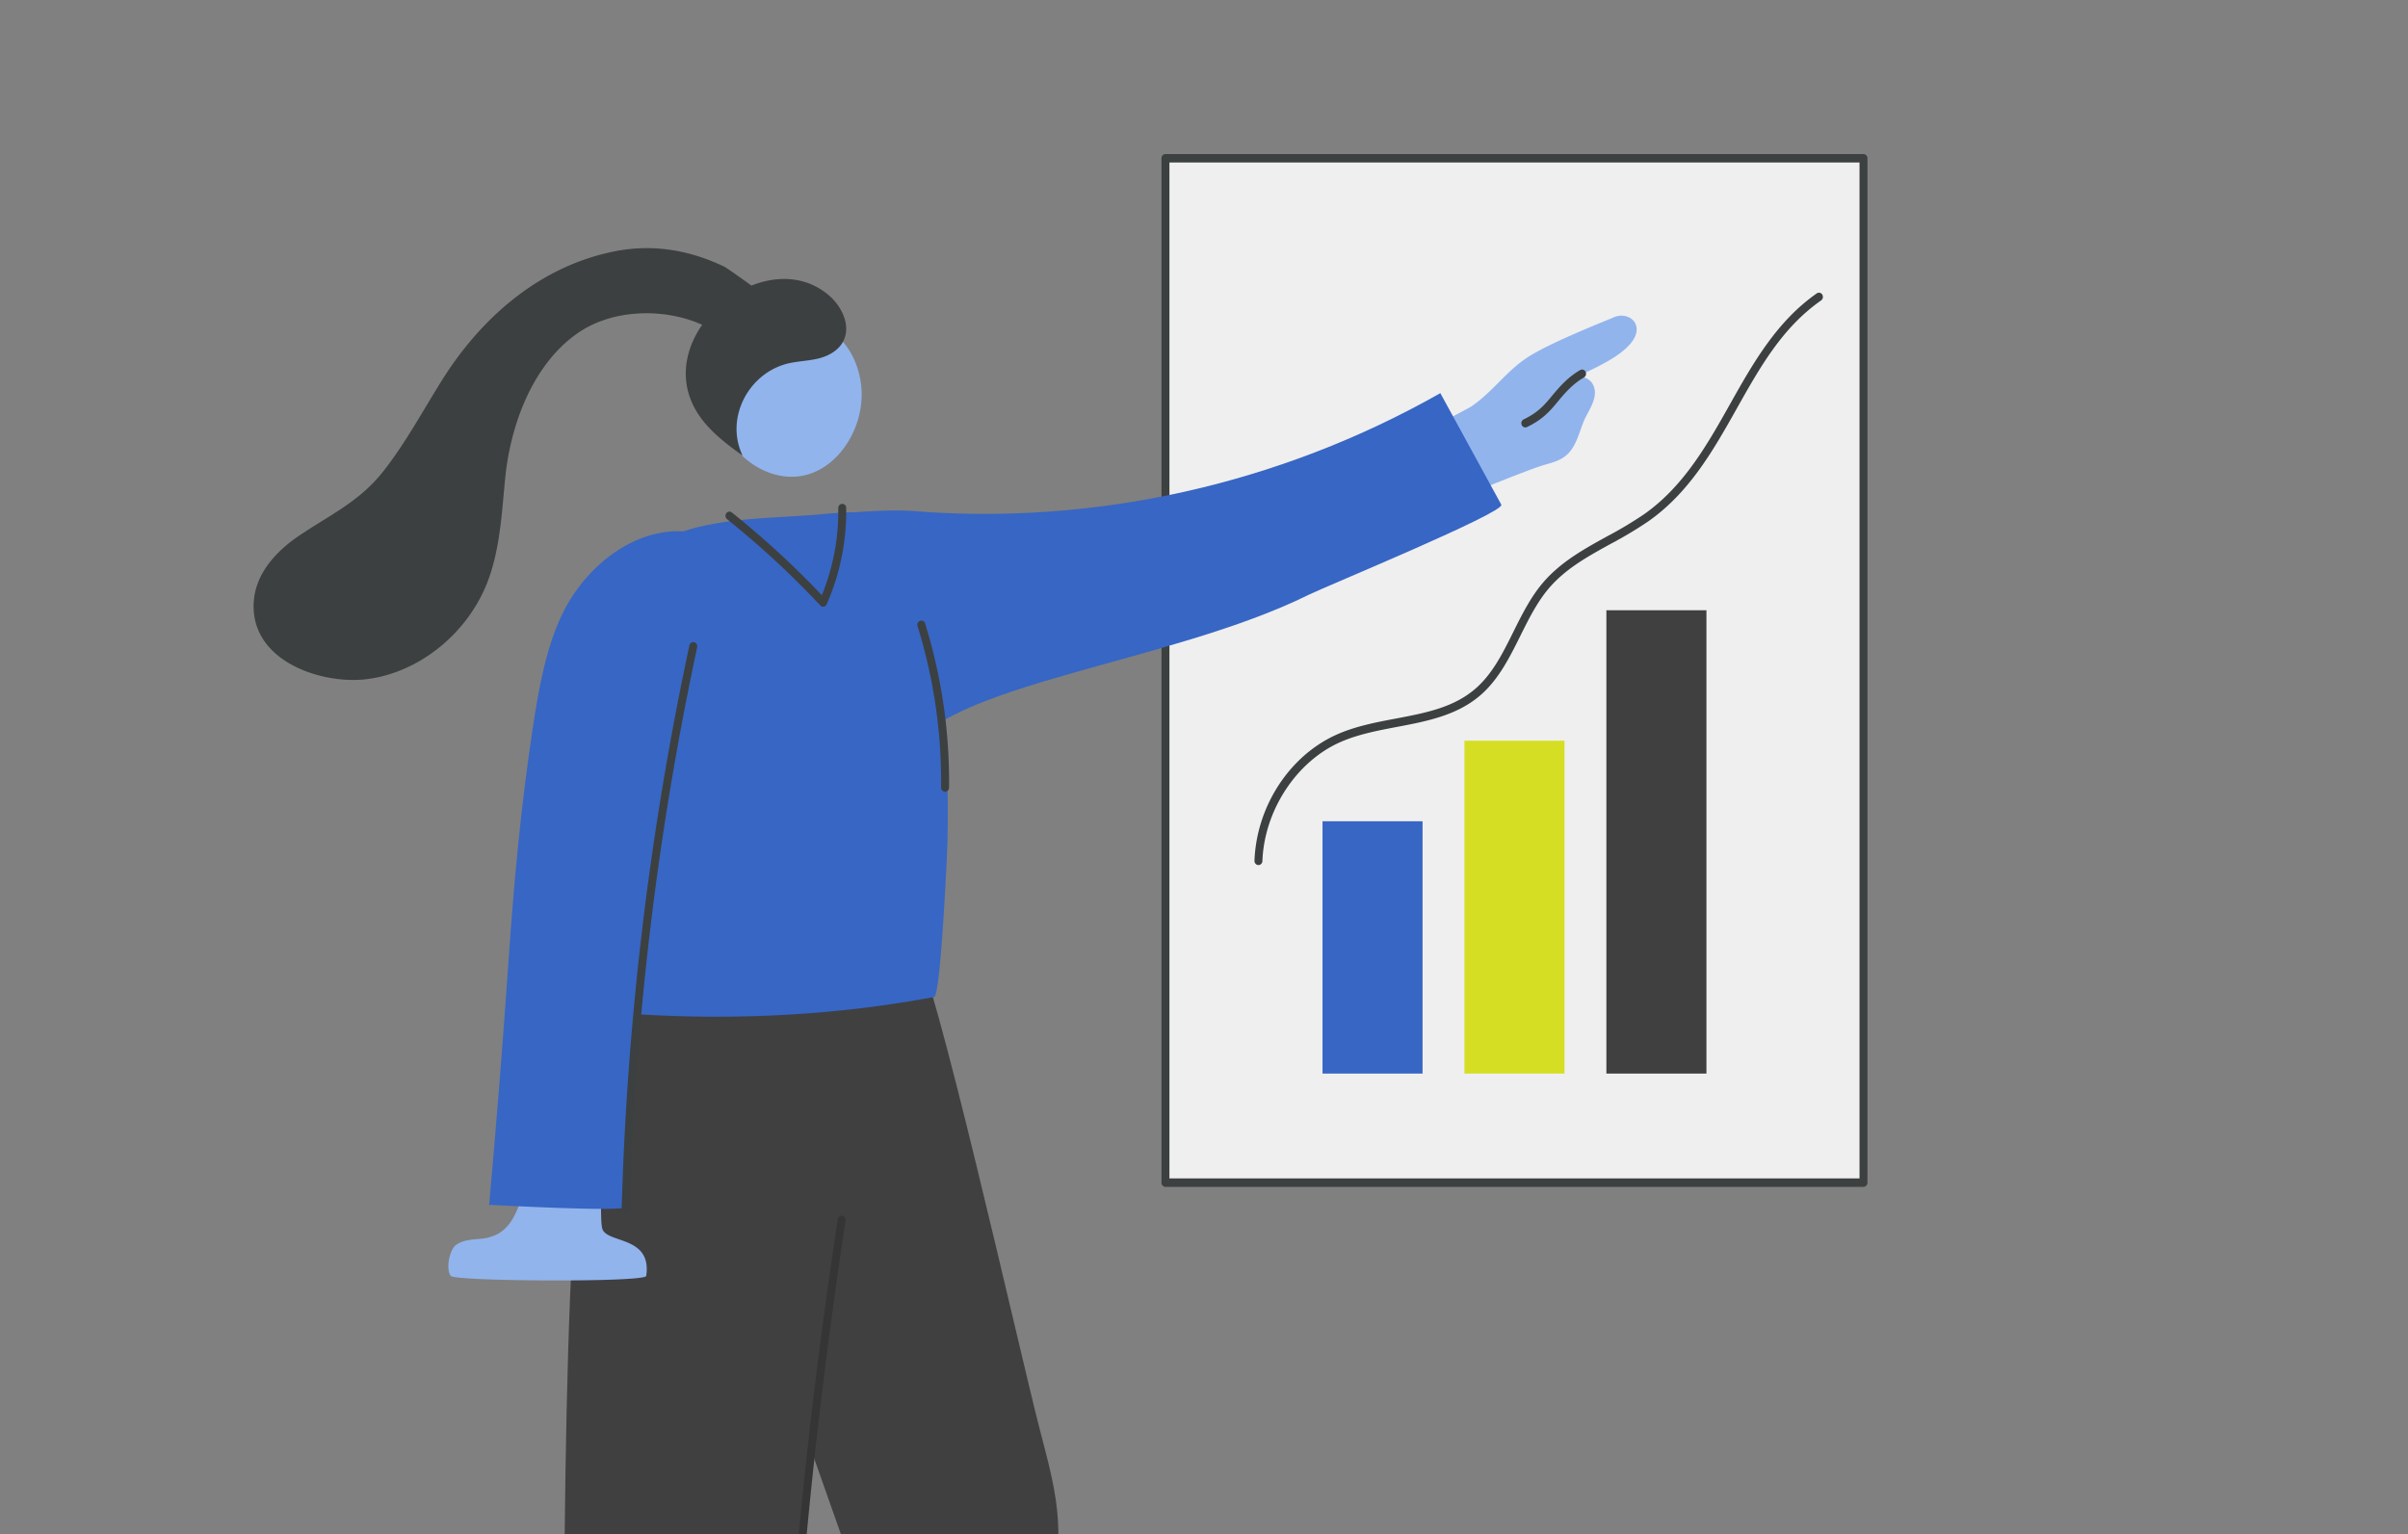 <?xml version="1.0" encoding="UTF-8" standalone="yes"?>
<svg xmlns="http://www.w3.org/2000/svg" xmlns:xlink="http://www.w3.org/1999/xlink" width="1241" height="791" viewBox="0 0 1241 791">
  <rect x="0" y="0" width="1241" height="791" fill="#808080" stroke="none"/>
  <defs>
    <style>.a{fill:#fff;}.b{clip-path:url(#a);}.c{fill:#efefef;}.d{fill:#3766c4;}.e{fill:#d6de23;}.f{fill:#404041;}.g{fill:#3c4040;}.h{fill:#353535;}.i{fill:#91b4ed;}</style>
    <clipPath id="a">
      <rect class="a" width="1241" height="791" transform="translate(-79.273 2602.961)"/>
    </clipPath>
  </defs>
  <g class="b" transform="translate(79.273 -2602.961)">
    <g transform="translate(51.435 2682.385)">
      <g transform="translate(467.888)">
        <g transform="translate(0)">
          <rect class="c" width="359.737" height="528.051" transform="translate(2.043 2.174)"/>
          <g transform="translate(82.984 235.156)">
            <rect class="d" width="51.562" height="130.07" transform="translate(0 108.77)"/>
            <rect class="e" width="51.562" height="171.598" transform="translate(73.147 67.242)"/>
            <rect class="f" width="51.563" height="238.84" transform="translate(146.293)"/>
          </g>
          <path class="g" d="M1548.991,896.179c.027,0,.054,0,.081,0a2.1,2.1,0,0,0,2.041-2.086c.958-25.952,17.355-51.106,39.868-61.173,9.211-4.121,19.565-6.082,29.58-7.984,15.355-2.91,31.229-5.921,43.435-16.781,9.084-8.08,14.663-19.307,20.056-30.159,4.228-8.5,8.594-17.288,14.578-24.354,8.643-10.195,20.023-16.462,32.069-23.1a207.711,207.711,0,0,0,19.274-11.542c21.306-14.942,33.656-36.9,45.6-58.135,12.082-21.5,23.5-41.8,43.488-55.764a2.258,2.258,0,0,0,.584-3.007,1.975,1.975,0,0,0-2.828-.623c-20.769,14.512-32.957,36.195-44.75,57.163-11.7,20.819-23.809,42.345-44.333,56.743a205.1,205.1,0,0,1-18.907,11.308c-11.844,6.522-24.086,13.263-33.225,24.047-6.33,7.468-10.817,16.5-15.157,25.229-5.452,10.968-10.6,21.326-19.061,28.86-11.375,10.117-26.028,12.9-41.536,15.836-10.233,1.94-20.817,3.947-30.448,8.255-24.3,10.866-41.329,36.991-42.367,65.007A2.123,2.123,0,0,0,1548.991,896.179Z" transform="translate(-1499.109 -529.66)"/>
          <path class="g" d="M1896.353,560.857V1088.91a2.111,2.111,0,0,1-2.043,2.172H1534.574a2.112,2.112,0,0,1-2.043-2.172V560.857a2.112,2.112,0,0,1,2.043-2.172H1894.31A2.111,2.111,0,0,1,1896.353,560.857Zm-4.084,2.172H1536.617v523.71h355.651Z" transform="translate(-1532.531 -558.685)"/>
        </g>
      </g>
      <g transform="translate(100.367 83.274)">
        <g transform="translate(0 1.558)">
          <g transform="translate(59.511 315.183)">
            <path class="e" d="M1900.566,1200a48.439,48.439,0,0,0,8.643,4.651c5.576,2.3,11.607,3.589,16.6,7.092s8.745,10.216,6.657,16.174c-2.731,7.793-20.347,8.538-20.347,8.538l-99.059.042s-2.438-20.285-1.442-34.5c2.193-31.323,6.142-61.23,14.525-91.883,10.118-.089,59.257,8.075,59.257,8.075s-6.143,17.934-7.344,23.378a58.109,58.109,0,0,0,.748,28.228A54.94,54.94,0,0,0,1900.566,1200Z" transform="translate(-1702.775 -581.552)"/>
            <path class="f" d="M2039.755,1168.835c-18.615,62.239-37.718,164.015-48.465,210.406-17.648,4.707-61.527,1.922-89.99-.82q-.247,4.587-.494,9.269c-30.578,6.217-103.277,2.11-103.374-3.348-1.949-109.667-3.872-374.978,6-465.446,2.041-18.724,4.8-68.86,27.58-104.565,6.088-9.543,132.508-27.871,145.013-11.641,10.582,13.733,53.486,205.471,64.624,249.045C2050.458,1090.13,2057.627,1109.071,2039.755,1168.835Zm-98.429-53.558s-7.316-20.627-17.857-50.636c-6.285,57.739-10.466,110.567-15.118,187.661C1924.093,1184.932,1941.326,1115.277,1941.326,1115.277Z" transform="translate(-1795.858 -796.23)"/>
            <path class="h" d="M1906.135,883.717a2.06,2.06,0,0,0-2.34,1.8c-21.288,140.976-26.6,234.28-33.318,352.406-1.627,28.544-3.335,58.616-5.374,91.245a2.127,2.127,0,0,0,1.9,2.307.947.947,0,0,0,.139.007,2.1,2.1,0,0,0,2.033-2.031c2.043-32.635,3.753-62.712,5.378-91.262,6.714-118.008,12.019-211.222,33.274-351.981A2.151,2.151,0,0,0,1906.135,883.717Z" transform="translate(-1762.641 -736.413)"/>
            <g transform="translate(106.528 635.513)">
              <path class="g" d="M1877.719,1179.327c-22.183,0-44.379-.453-66.421-1.357a2.121,2.121,0,0,1-1.96-2.256,2.028,2.028,0,0,1,2.119-2.086c40.746,1.679,82.044,1.791,122.751.367h.07a2.179,2.179,0,0,1,.07,4.343C1915.558,1178.994,1896.644,1179.327,1877.719,1179.327Z" transform="translate(-1809.336 -1173.624)"/>
            </g>
            <g transform="translate(5.911 534.772)">
              <path class="e" d="M1962.922,1182.632a17.481,17.481,0,0,0,1.706,7.7c2.4,4.453,7.745,7.8,12,10.222,16.617,9.457,13.847,33.049,13.847,33.049H1883.252s-1.723-17.416,7.8-28.566c5.244-6.138,12-8.4,12.3-18.19.688-22.73,0-72.521,0-72.521l59.953,1.709C1961.88,1115.952,1962.886,1181.665,1962.922,1182.632Z" transform="translate(-1879.899 -1113.437)"/>
              <path class="g" d="M1986.963,1206.354a44.71,44.71,0,0,0-8.877-7.839c-4.006-2.918-7.469-5.434-9.712-10.328-2.464-5.389-1.822-29.41-1.358-46.949.288-10.779.536-20.083.213-25.406a2.046,2.046,0,1,0-4.074.283c.309,5.112.05,14.773-.22,25-.665,24.959-.928,43.081,1.771,48.974a23.179,23.179,0,0,0,2.955,4.825,76.1,76.1,0,0,0-31.969-4.949c-19.98,1.312-39.467,10.791-53.465,25.993a2.27,2.27,0,0,0,.032,3.072,1.955,1.955,0,0,0,1.427.621,1.994,1.994,0,0,0,1.46-.65,76.774,76.774,0,0,1,50.8-24.7c19.553-1.222,40.68,6.385,50.178,18.244a2.1,2.1,0,0,0,.521.463c3.394,5.458,4.317,11.138,3.943,21.477a2.122,2.122,0,0,0,1.959,2.257h.083a2.1,2.1,0,0,0,2.037-2.089C1995.1,1222.626,1994.025,1214.952,1986.963,1206.354Z" transform="translate(-1881.643 -1113.799)"/>
            </g>
          </g>
          <g transform="translate(137.97)">
            <path class="i" d="M1891.572,609.6c18.152-2.984,38.192,6.418,42.663,31.037,3.844,21.176-9.32,44.226-28,49.012s-39.751-9.491-44.812-30.358C1854.469,630.59,1871.913,612.827,1891.572,609.6Z" transform="translate(-1859.867 -609.062)"/>
          </g>
          <g transform="translate(0 99.855)">
            <path class="i" d="M2009.314,903.006c-1.826-4-.019-35.76-.019-35.76l-40.393-1.333s-1.309,20.74-2.2,23.225c-2.958,8.275-6.583,14.226-13.419,17a24.4,24.4,0,0,1-7.133,1.617c-4.224.362-8.686.576-12.247,3.019s-5.506,12.579-2.852,16.092c2.121,2.805,100.226,3.4,100.727,0C2034.776,906.458,2012.568,910.136,2009.314,903.006Z" transform="translate(-1929.82 -533.243)"/>
            <path class="d" d="M2066.565,765.176c-1.135-29.441,3.242-71.78-23.71-90.25-14.1-9.659-30.681-6.123-46.509-5.027-20.088,1.389-44.432,1.612-64.485,8.256l-.2-.012c-25.256-1.291-49.436,17.572-61.381,41.149-9.061,17.882-12.928,40.174-15.963,60.228-6.3,41.668-9.685,79.445-12.591,121.462-2.993,43.266-6.3,84.164-9.892,124.333.9,0,71.019,3.986,71.048.954.3-33.593,2.044-66.585,5.013-99.2,52.086,3.257,103.752.384,153.269-8.869,3.122-.583,6.1-62.85,6.441-69.226C2069.038,821.972,2067.605,792.186,2066.565,765.176Z" transform="translate(-1810.819 -668.359)"/>
            <path class="g" d="M1950.736,708.144a2.044,2.044,0,0,0-2.445,1.635,1601.943,1601.943,0,0,0-34.9,290.187,2.131,2.131,0,0,0,1.982,2.24h.06a2.105,2.105,0,0,0,2.043-2.1,1597.085,1597.085,0,0,1,34.8-289.355A2.182,2.182,0,0,0,1950.736,708.144Z" transform="translate(-1824.066 -641.186)"/>
          </g>
        </g>
        <g transform="translate(142.81 0)">
          <g transform="translate(44.568)">
            <path class="i" d="M1722.575,608.37a9.834,9.834,0,0,0-6.477.881c-2.459,1.079-32.154,12.687-43.9,20.373-11.134,7.286-18.063,17.887-28.935,25.291-2.374,1.618-35.133,18.057-35.616,21.395-.419,2.906,10.5,25.22,14.293,31,12.1-3.413,47.7-19.081,59.8-22.494,3.539-1,7.179-2.048,10.089-4.41,5.478-4.449,6.778-11.887,9.487-18.2,2.142-4.99,7.045-11.207,5.14-17.176a7.5,7.5,0,0,0-10.584-4.495c8.9-4.6,25.7-11.144,31.127-20.475C1730,614.888,1728.11,609.764,1722.575,608.37Z" transform="translate(-1303.381 -608.136)"/>
            <path class="d" d="M1699.832,818.6c-11.454,22.073-62.855-115.635-44.069-122.419,8.881-3.206,37.942-4.375,47.291-3.607,93.77,7.711,189.492-13.615,272.468-60.7q15.708,28.74,31.417,57.48c2.158,3.951-91.061,42.392-99.059,46.361C1835.932,771.414,1719.018,781.615,1699.832,818.6Z" transform="translate(-1651.675 -591.905)"/>
            <path class="g" d="M1657.211,625.788a1.979,1.979,0,0,0-2.766-.883c-6.26,3.579-10.72,8.667-14.752,13.571-3.962,4.813-7.319,8.48-14.37,11.852a2.229,2.229,0,0,0-1.028,2.873,2.044,2.044,0,0,0,1.862,1.281,1.969,1.969,0,0,0,.835-.188c7.8-3.725,11.605-7.893,15.774-12.955,3.787-4.607,7.956-9.375,13.615-12.611A2.237,2.237,0,0,0,1657.211,625.788Z" transform="translate(-1258.516 -596.845)"/>
          </g>
          <g transform="translate(98.891 157.204)">
            <path class="g" d="M1845.708,789.736h-.024a2.114,2.114,0,0,1-2.019-2.2,270.208,270.208,0,0,0-12.133-83.187,2.205,2.205,0,0,1,1.3-2.743,2,2,0,0,1,2.58,1.381,274.824,274.824,0,0,1,12.342,84.6A2.108,2.108,0,0,1,1845.708,789.736Z" transform="translate(-1831.429 -701.491)"/>
          </g>
          <g transform="translate(0 97.03)">
            <path class="g" d="M1915.205,718.78a1.982,1.982,0,0,1-1.448-.638,455.574,455.574,0,0,0-48.041-44.468,2.263,2.263,0,0,1-.407-3.041,1.955,1.955,0,0,1,2.858-.433,459.5,459.5,0,0,1,46.4,42.66,114.349,114.349,0,0,0,8.465-44.9,2.115,2.115,0,0,1,2.01-2.206,2.04,2.04,0,0,1,2.074,2.139,118.784,118.784,0,0,1-10.06,49.64,1.991,1.991,0,0,1-1.848,1.245Z" transform="translate(-1864.899 -665.757)"/>
          </g>
        </g>
      </g>
      <path class="g" d="M1865.051,768.849c1.268-14.043,11.69-25.229,22.858-32.84,16.11-10.983,31.524-17.735,44-33.7,11.26-14.408,20.076-30.724,29.789-46.3,20.871-33.458,51.268-59.317,89.228-66.875,17.621-3.508,36.437-1.666,56.344,7.805,1.31.623,8.294,5.56,14.191,9.851,13.339-5.355,28.221-4.932,39.869,4.986,6.488,5.526,11.357,15.151,7.737,23.107-2.384,5.244-7.8,8.187-13.135,9.494s-10.9,1.347-16.225,2.7a33.962,33.962,0,0,0-14.635,8.125c-10.19,9.471-14.866,25.259-8.146,39.258-8.521-6.167-17.548-12.943-23.284-22.05-9.725-15.442-6.768-32.248,2.436-45.411-19.632-8.846-46.107-8.147-63.959,4.155-23.214,15.994-34.807,47-37.573,74.916-1.752,17.685-2.591,35.8-8.683,52.357-10.073,27.376-35.731,48.149-63.243,51.3C1899.513,812.384,1862.225,800.117,1865.051,768.849Z" transform="translate(-1864.899 -538.988)"/>
    </g>
  </g>
</svg>